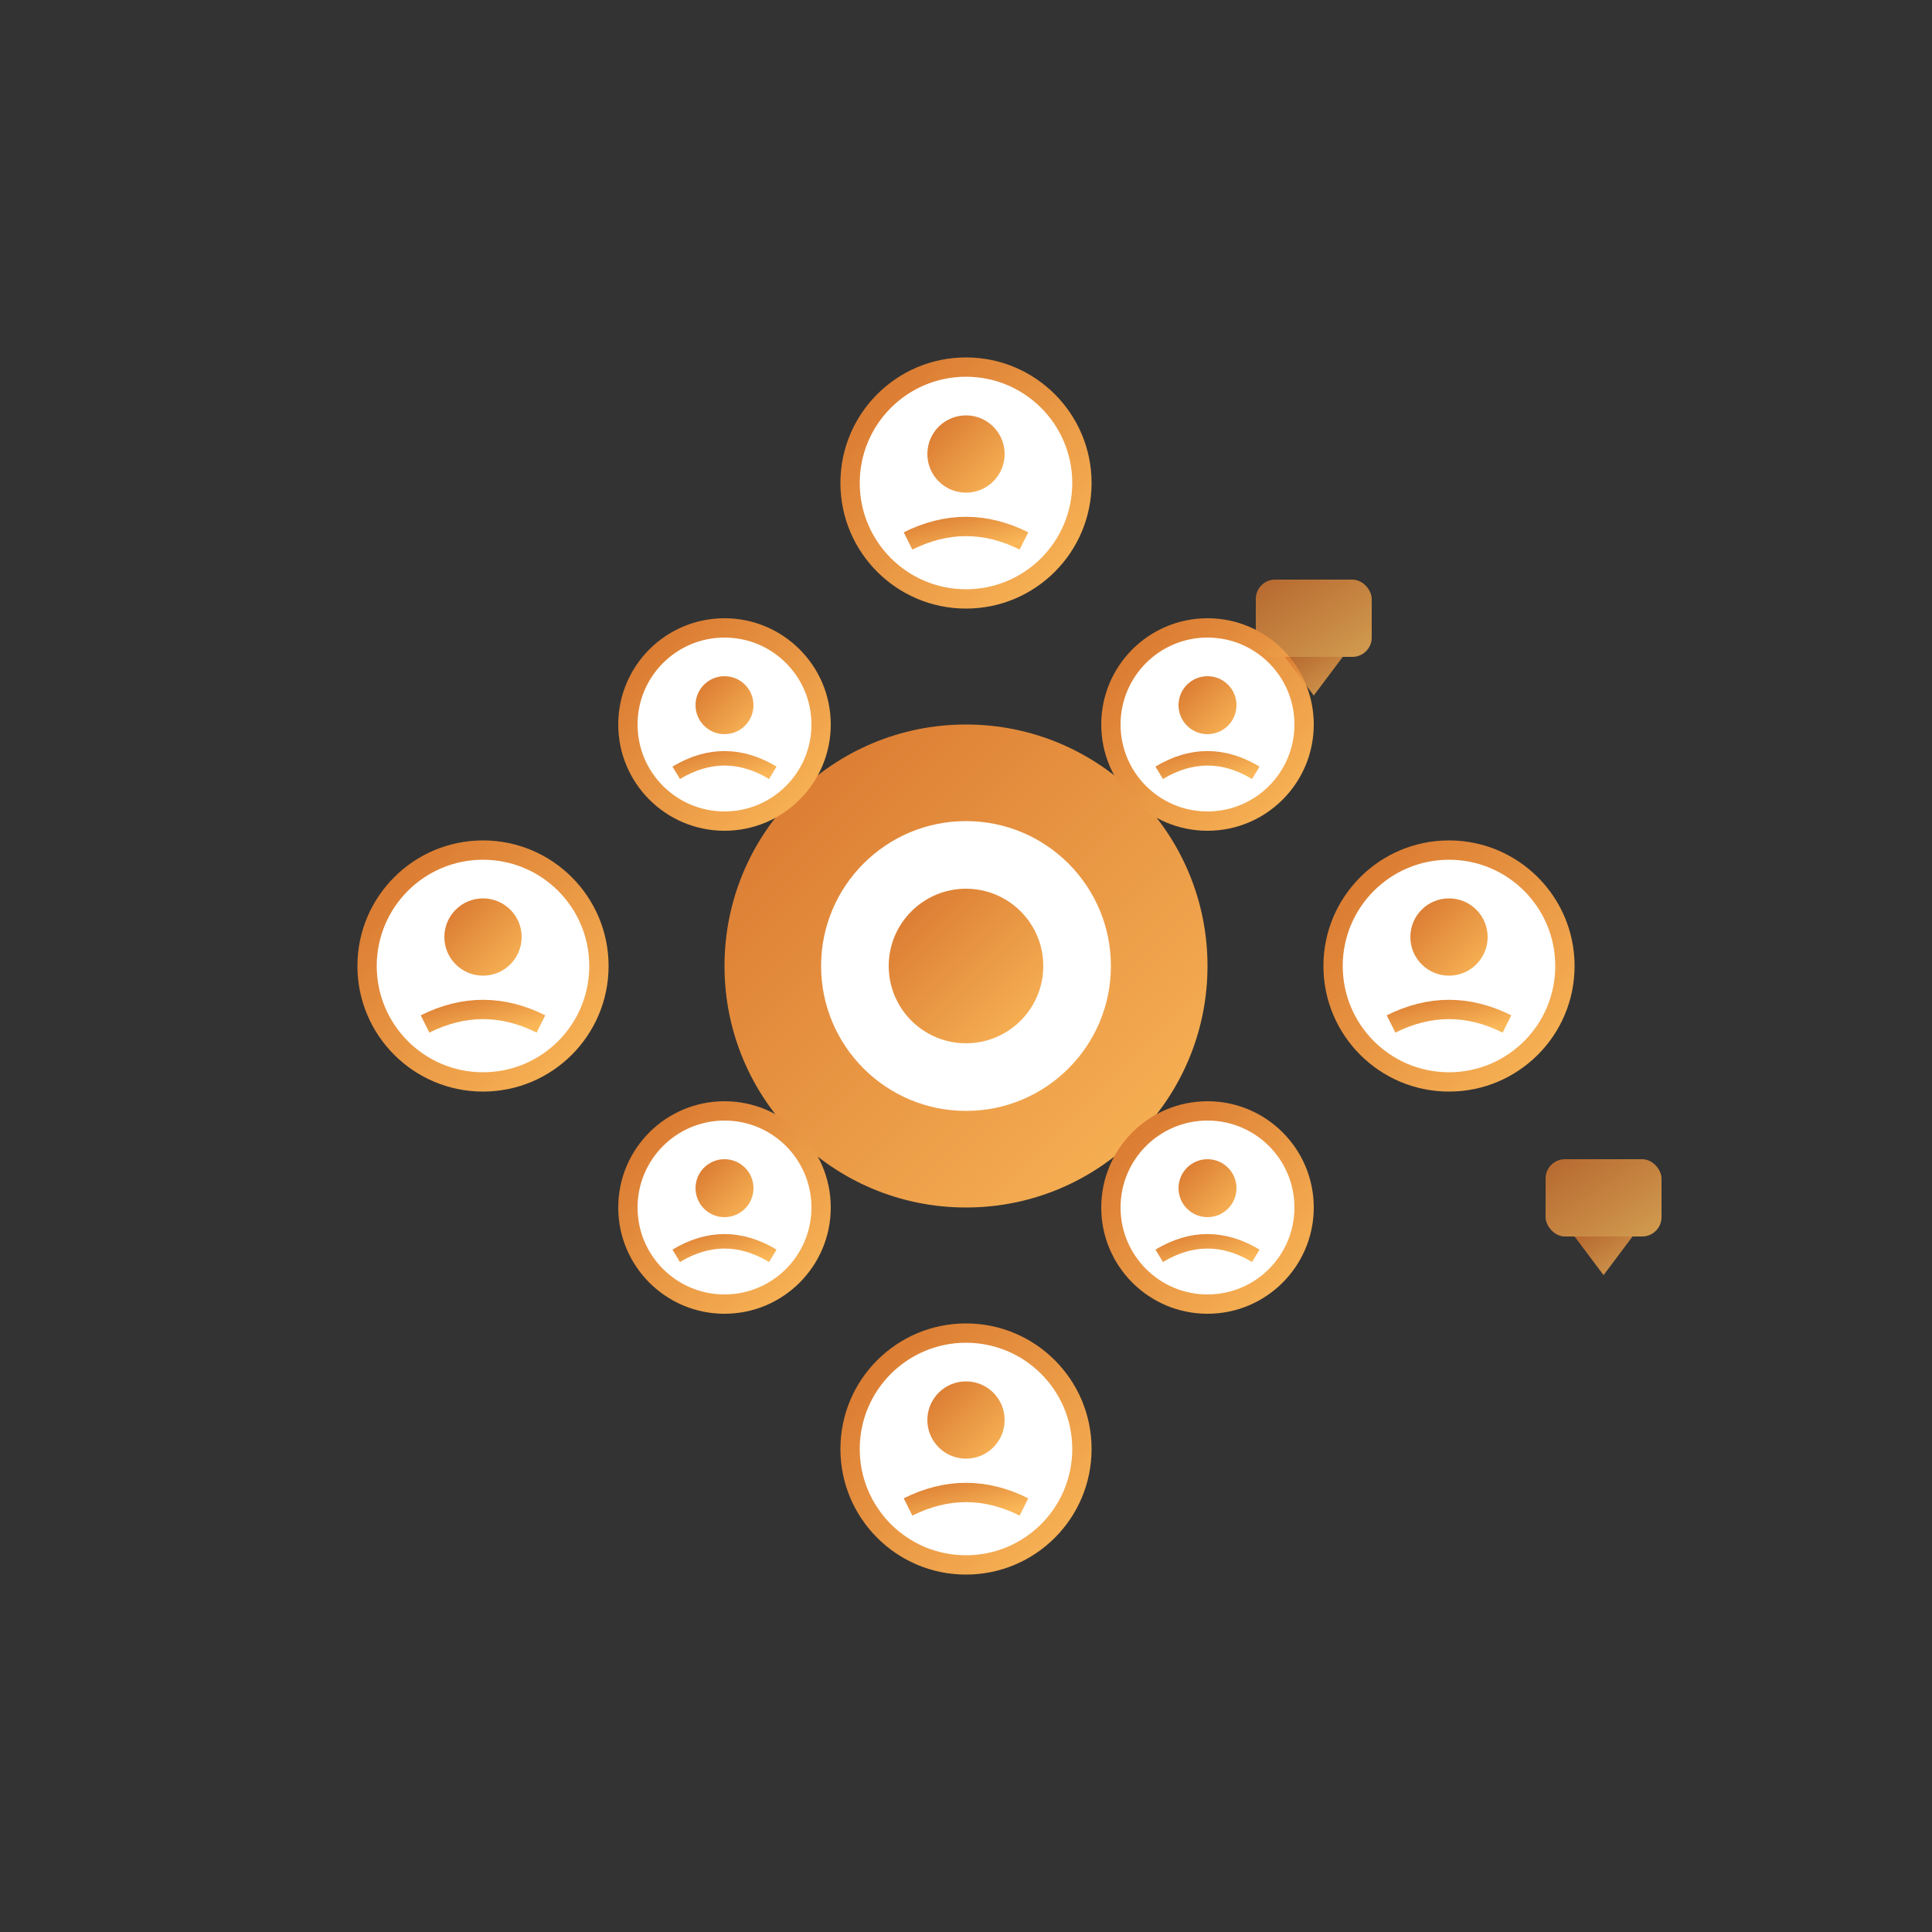 <svg width="200" height="200" viewBox="0 0 200 200" xmlns="http://www.w3.org/2000/svg">
  <rect x="0" y="0" width="200" height="200" fill="#333333" stroke="none"/>
  <defs>
    <linearGradient id="orangeGradient" x1="0%" y1="0%" x2="100%" y2="100%">
      <stop offset="0%" style="stop-color:#d7752e" />
      <stop offset="100%" style="stop-color:#fab758" />
    </linearGradient>
  </defs>

  <!-- Central hub -->
  <g transform="translate(100, 100)">
    <circle cx="0" cy="0" r="25" fill="url(#orangeGradient)"/>
    <circle cx="0" cy="0" r="15" fill="white"/>
    <circle cx="0" cy="0" r="8" fill="url(#orangeGradient)"/>
  </g>

  <!-- User nodes around the hub -->
  <g transform="translate(100, 50)">
    <circle cx="0" cy="0" r="12" fill="white" stroke="url(#orangeGradient)" stroke-width="2"/>
    <circle cx="0" cy="-3" r="4" fill="url(#orangeGradient)"/>
    <path d="M-6,6 Q0,3 6,6" stroke="url(#orangeGradient)" stroke-width="2" fill="none"/>
  </g>

  <g transform="translate(150, 100)">
    <circle cx="0" cy="0" r="12" fill="white" stroke="url(#orangeGradient)" stroke-width="2"/>
    <circle cx="0" cy="-3" r="4" fill="url(#orangeGradient)"/>
    <path d="M-6,6 Q0,3 6,6" stroke="url(#orangeGradient)" stroke-width="2" fill="none"/>
  </g>

  <g transform="translate(100, 150)">
    <circle cx="0" cy="0" r="12" fill="white" stroke="url(#orangeGradient)" stroke-width="2"/>
    <circle cx="0" cy="-3" r="4" fill="url(#orangeGradient)"/>
    <path d="M-6,6 Q0,3 6,6" stroke="url(#orangeGradient)" stroke-width="2" fill="none"/>
  </g>

  <g transform="translate(50, 100)">
    <circle cx="0" cy="0" r="12" fill="white" stroke="url(#orangeGradient)" stroke-width="2"/>
    <circle cx="0" cy="-3" r="4" fill="url(#orangeGradient)"/>
    <path d="M-6,6 Q0,3 6,6" stroke="url(#orangeGradient)" stroke-width="2" fill="none"/>
  </g>

  <!-- Diagonal users -->
  <g transform="translate(75, 75)">
    <circle cx="0" cy="0" r="10" fill="white" stroke="url(#orangeGradient)" stroke-width="2"/>
    <circle cx="0" cy="-2" r="3" fill="url(#orangeGradient)"/>
    <path d="M-5,5 Q0,2 5,5" stroke="url(#orangeGradient)" stroke-width="1.5" fill="none"/>
  </g>

  <g transform="translate(125, 75)">
    <circle cx="0" cy="0" r="10" fill="white" stroke="url(#orangeGradient)" stroke-width="2"/>
    <circle cx="0" cy="-2" r="3" fill="url(#orangeGradient)"/>
    <path d="M-5,5 Q0,2 5,5" stroke="url(#orangeGradient)" stroke-width="1.5" fill="none"/>
  </g>

  <g transform="translate(125, 125)">
    <circle cx="0" cy="0" r="10" fill="white" stroke="url(#orangeGradient)" stroke-width="2"/>
    <circle cx="0" cy="-2" r="3" fill="url(#orangeGradient)"/>
    <path d="M-5,5 Q0,2 5,5" stroke="url(#orangeGradient)" stroke-width="1.5" fill="none"/>
  </g>

  <g transform="translate(75, 125)">
    <circle cx="0" cy="0" r="10" fill="white" stroke="url(#orangeGradient)" stroke-width="2"/>
    <circle cx="0" cy="-2" r="3" fill="url(#orangeGradient)"/>
    <path d="M-5,5 Q0,2 5,5" stroke="url(#orangeGradient)" stroke-width="1.5" fill="none"/>
  </g>

  <!-- Connection lines -->
  <line x1="100" y1="75" x2="100" y2="62" stroke="url(#orangeGradient)" stroke-width="2" opacity="0.6"/>
  <line x1="125" y1="100" x2="138" y2="100" stroke="url(#orangeGradient)" stroke-width="2" opacity="0.6"/>
  <line x1="100" y1="125" x2="100" y2="138" stroke="url(#orangeGradient)" stroke-width="2" opacity="0.6"/>
  <line x1="75" y1="100" x2="62" y2="100" stroke="url(#orangeGradient)" stroke-width="2" opacity="0.6"/>

  <!-- Message indicators -->
  <g transform="translate(130, 60)" opacity="0.8">
    <rect x="0" y="0" width="12" height="8" rx="2" fill="url(#orangeGradient)"/>
    <polygon points="3,8 6,12 9,8" fill="url(#orangeGradient)"/>
  </g>

  <g transform="translate(160, 120)" opacity="0.8">
    <rect x="0" y="0" width="12" height="8" rx="2" fill="url(#orangeGradient)"/>
    <polygon points="3,8 6,12 9,8" fill="url(#orangeGradient)"/>
  </g>
</svg>